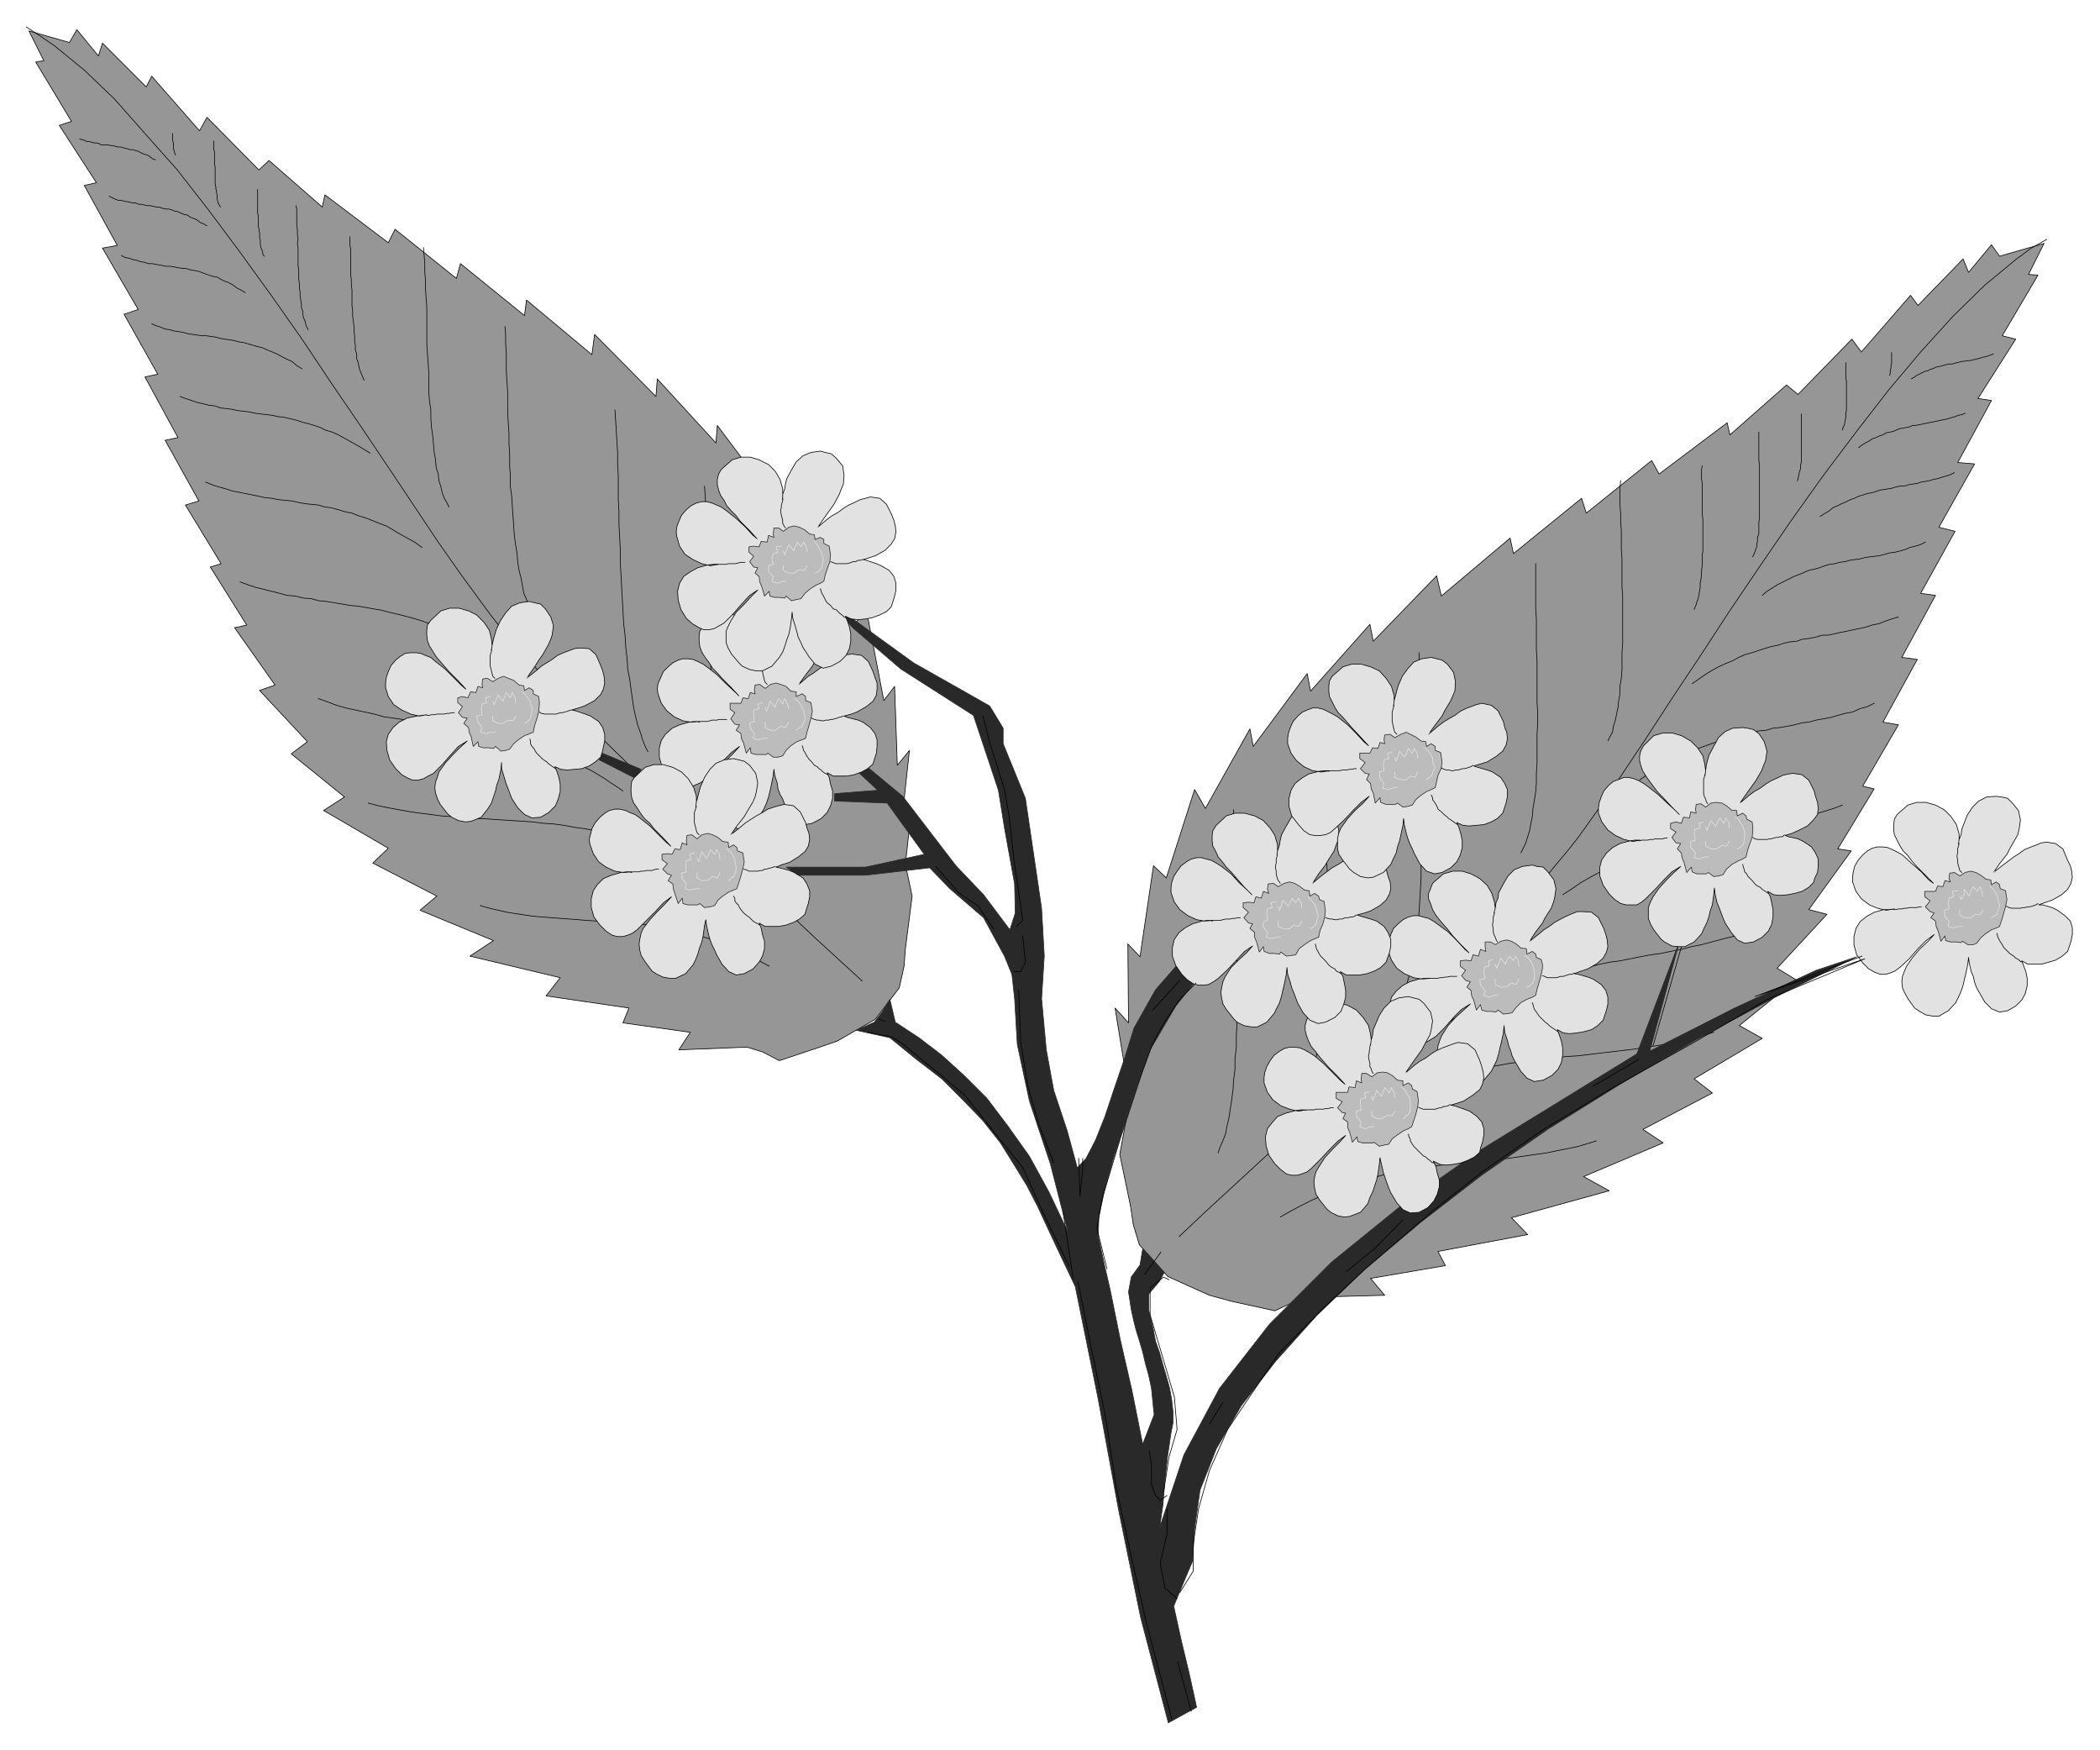<svg xmlns="http://www.w3.org/2000/svg" fill-rule="evenodd" height="411.089" preserveAspectRatio="none" stroke-linecap="round" viewBox="0 0 3115 2595" width="493.465"><style>.pen0{stroke:#000;stroke-width:1;stroke-linejoin:round}.brush1{fill:#969696}.brush2{fill:#e2e2e2}.brush3{fill:#bcbcbc}.pen1,.pen2{stroke:#292929;stroke-width:1;stroke-linejoin:round}.pen2{stroke:#e2e2e2}.brush4{fill:#292929}</style><path class="pen0 brush1" d="m1681 1816-4-27-16-77 9-49-11-54 10-22-15-92 20 22-1-117 18 19 20-135 19 18 42-131 16 28 66-118 5 26 80-108 5 26 88-99 5 25 94-97 7 30 102-86 5 23 101-82 7 22 97-78 11 20 101-76 4 18 84-74 17 14 80-82 14 19 73-84 11 15 67-69 8 20 34-41 12 17 66-19-23 46 14 1-53 90 20 5-56 88 20 3-50 92 25 2-53 94 24 6-51 92 22 3-50 92 23 3-51 93 23 4-53 91 17 4-54 89 20 3-63 87 27 7-74 80 28 17-84 68 34 19-101 60 27 21-103 54 30 20-118 50 38 21-145 40 24 25-133 25 11 21-111 19 21 25-111 3-24 7-28 13-64-14-33-9-29-13-33-15-23-26-19-21-9-30z"/><path class="pen0" fill="none" d="m2616 1373-16 6-15 5-15 5-16 4-15 4-15 4-15 3-15 4-16 3-14 3-15 2-16 3-15 3-15 3-15 2-15 3-15 4-15 3-16 4-15 4-15 5-15 4-16 5-15 6-16 6-16 7-16 8-15 8-17 8-16 10-16 11-16 10m693-618-10 3-9 3-10 4-10 2-9 3-9 2-10 2-9 2-10 2-9 2-9 2h-9l-10 3-10 2-9 1-9 3-10 1-9 2-9 3-10 2-10 3-9 3-9 3-11 3-9 4-9 5-10 4-11 5-9 5-10 6-10 7-10 7m346-210-8 4-7 2-8 2-7 3-7 2-8 2-8 1-7 2-7 2-8 1-8 1-7 1-7 2-8 1-7 1-7 2-8 1-7 2-8 1-7 2-8 3-7 2-9 2-7 3-7 3-8 3-8 4-8 4-8 4-8 5-8 5-7 6m285-182-6 3-6 2-7 2-6 2-6 1-6 2-6 1-6 1-6 2-7 1-6 1-6 2h-6l-6 1-6 2-6 1-6 1-7 1-5 2-7 2-6 1-6 2-7 2-6 3-6 2-6 3-7 3-6 3-7 3-6 5-7 4-6 4m215-153-5 2-5 1-5 2-4 1-6 2-4 1-6 1-4 1-5 1-4 1-6 1-4 1-5 1-5 1-5 1h-5l-4 2-5 1-5 1-6 1-4 2-5 2-5 1-5 1-5 3-6 2-4 2-6 2-4 3-6 3-5 3-5 4m200-139-8 3-3 1-5 1-3 1-4 1-4 1-4 1-4 1h-4l-4 1h-4l-3 1-4 1-4 1-3 1h-5l-4 1-4 1-3 1-5 1-4 1-4 2-4 1-3 2-5 1-4 2-4 2-4 2-4 3-4 2m-579 703 3-6 4-8 6-19 2-11 2-10 1-12 2-12 2-13 1-13v-14l1-14v-44l1-16v-15l-1-16v-62l-1-16v-46l-1-15v-67m107 263 3-6 4-7 1-8 3-9 2-10 2-9 1-10 2-11v-11l2-12 1-13v-25l1-14v-70l-1-13v-42l-1-14v-28l-1-13v-13l-1-12v-25l1-11m109 191 3-7 1-4 2-5 1-5 1-6 1-5v-7l1-5 1-7v-7l1-7v-15l1-7v-47l-1-8v-45l-1-7v-13l1-6m75 135 3-7 1-3 2-5v-4l1-4v-6l2-5v-17l1-6v-80l-1-6v-42m57 72 1-2 1-5 1-5 2-6v-6l1-3v-72m61 24 1-4 2-4 1-6 1-5v-6l1-4v-44l-1-4v-23m65 19 1-4v-4l1-3v-4l1-3v-16m-727 954 4-9 4-9 3-11 3-10 3-13 2-13 2-14 2-14 2-15 1-16 1-16 1-17 1-17v-146l-1-19-1-18v-36l-1-18v-98m-164 629 3-8 4-10 4-10 3-12 3-12 1-13 3-14 1-15 2-15 1-16v-16l2-16v-17l1-18v-110l-1-18v-19l-1-19-1-18v-53l-1-17v-63m-158 622 3-9 4-9 4-10 2-11 3-13 2-13 2-13 2-15 1-15 2-16v-16l2-17v-17l1-18v-91l-1-18v-38l-1-18-1-18v-36l-1-17v-17l-1-17v-47"/><path class="pen0" fill="none" d="m3036 355-23 13-23 17-46 38-47 46-48 53-48 57-48 62-49 65-47 66-46 67-46 68-43 66-42 63-39 60-36 54-34 50-30 42-15 19-16 19-31 38-34 38-35 39-36 38-38 38-38 38-39 37-40 38-40 37-40 36-39 37-39 36-38 35-38 35-36 34m1031-791-10 5-11 3-11 5-11 2-11 3-10 3-11 2-11 2-11 3-10 1-11 3-10 2-12 2-10 1-10 3-11 1-11 2-11 3-11 2-11 4-10 2-11 4-11 4-11 4-12 4-10 5-11 5-12 6-11 6-11 7-12 7-11 8m301 37-13 5-13 4-13 4-13 4-13 3-13 3-12 4-13 2-13 2-12 3-13 2-13 2-12 3-13 3-13 1-13 3-12 3-14 2-12 4-13 3-13 4-12 4-14 3-13 6-13 5-13 5-13 6-14 7-13 7-14 8-13 9-14 9m224 204-17 5-17 5-17 4-17 3-17 3-17 2-16 3-17 2-17 2-17 2-16 2-17 2-17 1-16 2-17 2-16 2-18 2-16 2-17 3-17 3-17 3-18 4-16 4-17 5-19 6-17 5-17 7-19 8-18 8-18 9-18 10-19 10m375 30-16 5-14 4-15 3-15 3-14 3-15 2-14 2-14 2-14 2-15 2-14 1-14 1-14 2-14 1-14 2-14 1-15 2-15 2-14 2-14 3-15 3-15 3-14 4-15 4-15 4-14 6-16 6-14 6-16 7-16 8-15 8-16 9"/><path class="pen0 brush1" d="m1341 1433 2-26 10-78-10-47 6-55-10-22 10-92-18 22-4-117-16 21-26-135-16 20-45-130-13 29-65-114-4 26-78-104-2 26-87-95-2 26-91-92-4 30-97-81-3 23-95-77-6 22-91-73-10 20-94-71-4 18-79-69-15 14-77-78-11 20-71-81-8 16-65-65-6 19-32-39-11 19-60-17 22 44-12 2 53 88-18 6 55 85-18 4 49 89-22 4 53 91-21 7 50 89-19 4 49 90-19 4 50 90-20 6 53 87-16 5 54 86-18 4 60 85-23 8 71 76-24 18 79 64-31 20 96 56-23 22 95 49-25 21 109 45-35 23 134 32-21 27 123 18-9 22 100 14-17 26 101-4 23 7 25 13 57-19 29-10 26-15 30-17 20-26 16-21 7-32z"/><path class="pen0" fill="none" d="m356 863 11 4 12 4 12 3 12 3 12 3 11 3 12 1 12 3 12 1 11 3 11 1 12 2 12 2 12 2 11 1 12 2 11 2 12 2 11 3 13 3 12 3 11 3 13 4 11 4 12 4 13 5 12 6 12 6 13 6 13 8 12 8 13 8M305 715l10 4 9 3 11 3 9 3 10 2 10 2 10 2 10 2 9 2 10 1 10 2 10 1 10 1 9 2 10 2 10 1 10 1 10 3 9 1 11 3 10 3 10 2 10 4 10 3 10 4 10 4 11 4 10 6 10 6 11 6 11 6 11 8M267 588l8 3 9 3 9 3 9 2 8 2 9 1 8 3 9 1 8 1 9 2 9 1 8 1 9 2 8 1 9 1 8 1 9 2 9 1 8 2 9 2 9 3 8 2 10 3 9 3 8 4 10 3 9 4 9 5 9 5 9 5 10 6 10 6M225 480l6 3 7 2 7 3 7 1 7 2 7 1 6 1 7 2 7 1 7 1 7 1h6l7 1 7 1 7 2 6 1 7 1 7 1 7 2 7 1 7 2 7 2 7 2 8 2 6 3 8 3 7 3 7 4 8 4 7 3 7 6 8 5M180 379l6 3 6 1 5 2 6 1 5 2 6 1 6 2h5l6 1 5 1 6 1 5 1h6l6 1 5 1 6 1h5l7 2 5 1 6 1 6 2 5 2 6 2 6 2 6 1 5 3 6 3 6 2 7 4 5 4 6 3 7 4M162 291l8 4 5 2h4l4 1 5 1 5 1 4 1h4l5 2h4l4 1 5 1h4l4 1 5 1h4l5 2 5 1h4l4 1 5 2 5 1 4 2 5 2 5 1 4 3 5 2 5 2 5 4 5 2 5 3M118 206l7 2 4 2h4l3 1 4 1h4l3 1 3 2h11l4 1h3l3 1 4 1h4l3 1 4 1 4 1 3 1h4l3 1 4 1 4 2 4 2 3 1 4 1 4 3 4 3 4 1m560 675-4-7-3-7-3-9-4-9-2-11-2-11-3-12-2-12-1-13-2-12-2-14-1-15-1-14-1-14-1-16-2-15v-15l-1-15v-17l-1-15v-16l-1-15-1-16v-31l-1-15-1-15v-28l-1-14v-12l-1-13m344 744-4-9-4-9-3-10-4-12-3-11-3-14-2-13-3-15-2-15-1-16-2-15-2-17-1-17-2-18v-18l-2-18-1-18v-18l-1-19-1-18-1-18v-19l-1-18v-19l-1-18v-18l-1-18v-16l-1-16v-16l-1-16-1-15m-379 31-3-6-4-7-3-8-2-9-3-9-1-10-3-9-1-12-2-11-1-11-1-12-2-14-1-13v-13l-2-13-1-14v-28l-1-14-1-14-1-14v-56l-1-13-1-14v-12l-1-13v-12l-1-13-1-11m-88 197-3-7-2-5-2-5-1-5-1-5-2-5v-7l-2-6v-7l-1-6v-8l-1-6v-7l-1-9-1-7v-8l-1-8v-23l-1-8v-7l-1-8v-37l-1-7v-12m-62 138-3-6-1-4-1-4-2-4-1-5v-4l-2-6v-5l-1-6-1-6v-6l-1-6v-6l-1-7v-13l-1-7v-27l-1-6 1-7-1-6v-7l-1-7v-24l-1-5m-47 75-2-2-1-6-2-4-1-6v-6l-1-3v-7l-1-4v-3l-1-3v-15l-1-5v-35m-55 26-2-3-2-4-1-5v-5l-1-4v-3l-1-3v-3l-1-4v-25l-1-5v-18l-1-3v-13m-57 21-1-3-1-4-1-2v-9l-1-4v-10m216 838 14 5 13 5 14 4 14 3 14 3 14 3 14 4 14 2 14 2 13 3 14 2 14 2 13 2 15 2 13 2 14 3 14 2 14 2 13 3 15 4 14 4 14 3 14 5 14 5 15 5 14 7 15 6 14 7 16 8 15 9 15 10 15 10m-378 18 15 4 15 3 16 3 17 3 14 2 16 2 15 2 15 1 15 1 15 2h16l14 1 15 1 16 1 15 1 15 1 16 2 15 1 15 2 16 3 15 2 16 3 16 3 16 4 16 5 17 5 16 6 16 7 17 7 17 8 17 9 18 10m-337 47 14 4 13 3 13 3 13 2 13 2 14 2 13 1 12 1 14 1 13 1 13 1 12 1 14 1h12l13 1 13 1 14 1 13 1 13 2 13 2 14 2 12 3 14 3 14 3 13 4 14 4 14 5 15 6 13 6 15 7 14 8 15 8m-180-318-4-8-4-10-3-10-4-11-3-12-3-13-2-14-2-14-2-15-3-16-1-16-2-17-1-17-2-17-1-18-1-18-1-18-1-18-1-19v-19l-1-19-1-18v-19l-1-17v-36l-1-18v-17l-1-16-1-16-1-16-1-15"/><path class="pen0" fill="none" d="m39 40 20 13 22 15 44 36 45 43 45 51 48 54 46 59 47 63 47 65 45 64 44 66 43 63 41 61 38 57 36 54 33 47 30 41 14 19 14 18 32 37 32 36 33 37 35 36 36 36 37 36 37 36 38 35 38 35 38 35 38 34 37 34 36 34 36 33 35 32"/><path class="pen0 brush2" d="m2216 1354 2-7 1-8 3-7 1-8 7-13 7-12 9-9 12-5 15-2 7 2 9 1 7 7 9 12 3 13-2 14-2 7-3 8-9 14-4 8-10 13-9 14 14-11 7-6 8-5 8-6 9-5 8-4 9-4 8-3h8l13 1 10 8 8 16 3 9 2 8 1 10-2 8-5 9-9 8-14 8-9 3-11 4 6 1 14 4 8 3 12 8 7 9 3 10v10l-2 9-3 9-2 6-8 8-9 6-11 3-11 2-11 1-9-1-9-5 3 8 3 9 2 10v11l-2 11-5 10-9 9-13 7-13 2-11-5-9-10-9-15-4-8-2-7-3-8-2-8-4-12-1-10-1 11-3 14-2 8-2 9-3 10-4 8-4 8-11 13-14 7h-9l-10-1-11-6-5-4-11-15-5-8-3-9-1-8 1-7 3-9 3-7 9-14 11-12 12-11 10-9-13 8-12 12-13 15-13 13-8 5-7 4-7 2h-8l-8-3-9-6-8-8-10-13-3-14-1-13 3-12 7-9 9-8 11-6 14-4 8-1h8l-12 1-12-2-14-6-11-8-8-12-5-14v-7l1-8 3-9 4-9 7-7 7-6 8-4 8-2h7l7 2 8 2 7 4 7 5 15 11 13 13 12 13 6 5-12-12-13-14-6-8-7-8-6-7-6-8-4-7-3-9-3-7v-8l3-7 3-8 16-14 14-4h14l13 4 13 7 11 10 7 12 4 14 1 8-2 7z"/><path class="pen1 brush3" d="m2222 1498 8 6 8-1 5-1 6-8 7-7 9-5 8-3 5-3 2-9 3-10 3-11 2-10v-6l-2-7-7-3-1-5-5-4-8 4-1-8-8-1-7-6-7-4-7-2-9 2-8 5-7-4h-8v8l1 6-8-3-3 10-8-2-3 9-8-1-8 1v8l8 6-6 8 6 7 7 2-5 8 6 5 1 8 3 6 4 15 6-8 2 8 7 2h7l7 1 3-3z"/><path class="pen2" fill="none" d="m2265 1464 4-2 4-4 2-4 1-3v-11l-1-4-1-3-2-5-2-3-3-4-5-4m-47 6-7 2 1 8-7 1-1 9 2 8-8 2 1 8 7 8-2 7 8 3 8-3h5"/><path class="pen2" fill="none" d="M2218 1452v8l8 4h8l8-6 7 2 4-8m0-19-1-8-4-7-3 7-6-7-4 7-2 5-7-9-3 8-3 7-2-6"/><path class="pen0" fill="none" d="M2119 1451h13l4-1h3l5-1h3l4-1h10m150 82-3-2-3-2-3-2-4-3-3-3-3-2-4-4-5-5-2-3-2-3-3-4-1-3-1-4-1-3m62-44-3 2h-4l-3 1-3 1-3 1h-4l-3 1-3 1h-14l-4-2-3-1"/><path class="pen2" fill="none" d="m2270 1394-9 11"/><path class="pen0" fill="none" d="m2217 1354-1 3-1 3v6l-1 4v3l1 4v5l1 4 2 4 1 3 2 4"/><path class="pen1 brush4" d="m1733 2555-41-156-33-161-30-163-34-167-28-59-28-60-16-31-19-31-20-32-26-33-29-30-32-32-39-30-38-31-50-11 27-12 12-16 11-18 8 34 35 23 34 26 33 30 34 34 31 41 32 45 29 53 28 59-26-101-31-93-18-84-4-68-4-36-11-27-31-57-50-43-30-31-95 11h-100l-18-12h118l87-19-55-76-78-3v-11l64-5-76-71 37 17 76 63 79 103 41 43 39 52 8-25-1-43-15-83-9-56-37-111-108-69-71-61-33-37 123 89 113 64 20 33v23l33 81 24 163 4 71-4 63 7 76 11 60 20 60 15 55 13-14 14-27 14-35 14-42 15-44 14-45 32-57 34-39 12 20 12 8-28 35-38 65-20 55-18 55-17 53-13 47-8 38-1 28 9 42 9 39 15 74 17 74 16 80 17-44-1-9-3-30-4-19-5-18-4-17-5-17-5-16-4-16-3-14-4-26 4-22 13-18 4-24 32 35-7 13-16 19v24l7 30 3 16 6 17 5 18 5 17 5 18 3 17 2 18v16l-3 15-5 34-4 36-3 37-5 34 36-108 53-99 74-95 92-92 106-86 116-81 231-142 63-166-44 162 126-64 121-56 60-20-121 60-117 63-113 66-106 66-98 68-92 71-82 69-72 69-61 68-51 66-37 64-24 61-8 57-3 48-13 31-15 36 11 50 12 50 11 50-42 23z"/><path class="pen0 brush2" d="m2033 1550 1-8 2-7 1-8 3-7 6-14 7-11 10-10 12-5 14-2 8 2 8 2 7 6 10 13 3 13-2 13-2 8-4 7-8 15-5 7-10 14-9 13 13-11 8-6 9-5 8-6 8-5 9-4 8-3 8-3 7-2 14 2 11 9 7 16 3 9 2 8 1 9-2 9-4 8-10 8-14 9-9 3-10 3 5 1 15 5 8 3 11 8 7 8 3 10v10l-2 10-3 9-1 6-8 7-10 5-11 4-11 2-10 1-9-1-10-5 4 8 2 10 3 10v10l-3 11-5 10-9 10-13 7-13 1-11-5-9-10-9-15-3-7-3-8-3-9-2-6-3-13-2-9-1 10-2 14-2 9-3 9-3 9-4 8-3 9-11 13-16 6-8 1-10-2-10-5-6-5-11-14-5-8-2-9-1-8 1-9 2-7 4-7 9-14 11-12 11-11 9-10-11 8-13 13-13 14-13 13-7 6-8 3-7 2h-8l-8-2-9-7-8-8-9-13-4-14-1-13 3-12 7-9 8-9 12-5 15-4 7-1h8l-11 2-13-3-13-5-12-9-8-11-5-14v-8l1-7 3-9 5-9 6-8 8-6 7-4 8-2h7l8 1 7 3 7 4 8 5 14 12 13 13 12 12 6 5-11-12-14-14-6-7-7-8-6-8-6-7-4-8-3-8-2-8v-7l2-8 4-8 16-14 13-4h14l14 4 13 7 10 11 8 12 3 13 1 8-1 8z"/><path class="pen1 brush3" d="m2038 1694 8 6 8-2 6-1 5-8 8-6 9-6 7-3 5-3 3-9 3-9 3-12 1-9-1-6-1-7-7-4-1-5-5-4-8 4v-7l-8-1-8-7-7-4-7-1-8 1-8 6-8-5h-7l-1 8 1 6-8-3-2 10-9-1-2 8h-17v9l9 5-7 9 7 7 5 1-4 8 7 5v8l3 7 4 15 7-8 1 7 7 2h15l2-1z"/><path class="pen2" fill="none" d="m2081 1659 4-3 4-3 2-3 1-4v-15l-2-4-2-3-2-4-3-4-4-4m-48 7-7 2 2 7-8 2v8l1 8-7 2v8l7 8-2 7 8 3 8-3h5"/><path class="pen2" fill="none" d="M2035 1648v7l7 4h8l8-5 7 1 4-7m0-20-1-7-4-8-3 8-7-8-3 8-2 5-7-9-2 7-4 8-1-6"/><path class="pen0" fill="none" d="m1936 1647 3-1h10l3-1h11l4-1h3l4-1h4m150 82-4-1-3-3-3-2-3-3-4-2-3-3-4-4-4-4-3-3-2-3-3-5v-2l-2-4-1-4m62-44-3 2-4 1h-3l-3 2h-3l-3 1-3 1h-18l-3-1-4-2"/><path class="pen2" fill="none" d="m2086 1590-8 10"/><path class="pen0" fill="none" d="m2033 1549-1 3v3l-1 4v3l-1 3v3l1 5 1 4v5l2 3 1 4 2 3"/><path class="pen0 brush2" d="m2905 1252 1-7 3-7 1-8 3-8 5-13 8-12 9-9 12-6 14-1 8 1 9 2 7 7 9 11 3 14-2 14-2 8-4 7-8 14-4 8-11 14-9 13 14-11 8-6 8-6 8-5 8-6 10-4 8-3 7-3 8-1 13 2 11 8 7 17 4 8 2 8 1 9-2 9-5 9-9 8-14 8-9 3-11 4h6l14 4 8 4 11 8 8 8 3 10v10l-2 10-3 9-2 6-8 7-10 6-10 3-11 3h-20l-9-5 3 8 3 8 2 10v11l-3 12-5 9-9 9-12 7-12 2-12-5-10-10-8-14-4-7-3-8-2-9-3-7-3-13-1-8-1 9-3 15-2 8-2 9-3 9-4 9-4 8-11 12-14 8h-9l-11-2-10-6-6-4-10-14-5-9-3-7-1-9 1-8 3-8 3-7 9-13 11-13 12-11 9-10-12 9-12 12-13 15-13 12-8 6-7 3-7 2h-8l-8-3-9-5-9-9-9-12-4-15v-12l3-12 6-10 10-8 11-6 14-4h8l8-1-12 2-13-3-12-5-12-9-8-11-5-14v-8l1-7 2-8 5-9 7-8 7-6 7-4 8-2h7l8 1 7 3 8 4 7 4 14 13 14 12 11 12 7 5-12-12-13-13-7-8-6-8-7-7-5-8-4-8-4-8-1-7v-8l1-8 4-7 16-14 13-4h14l14 4 13 7 10 10 8 12 4 14v8l-1 7z"/><path class="pen1 brush3" d="m2911 1396 8 5h8l5-2 6-8 7-6 9-6 8-3 4-2 3-9 3-10 3-11 2-10-1-5-1-8-8-3-1-6-5-4-7 4-1-7-7-1-8-6-7-4-8-2-8 2-8 5-8-5-7 1-1 8 2 5-8-2-3 9-8-1-3 8h-16v8l8 6-7 9 7 7 6 2-5 7 7 5 1 8 3 7 4 15 6-8 1 7 7 2h8l8 1 2-2z"/><path class="pen2" fill="none" d="m2954 1361 3-2 5-3 1-4 1-3 2-4v-3l-2-5v-4l-1-3-2-4-2-4-3-4-5-4m-47 7-8 1 2 8-7 2-1 8 1 8-7 2 1 9 6 7-1 8 7 2 9-2h5"/><path class="pen2" fill="none" d="M2907 1350v7l7 4h9l7-5 7 1 4-7m0-20-1-8-3-7-4 7-6-7-4 8-2 6-7-10-1 8-4 7-2-5"/><path class="pen0" fill="none" d="M2808 1349h4l5-1h4l4-1h3l5-1h10l4-1h3m150 82-3-1-3-3-4-2-3-3-3-2-3-2-5-5-4-4-2-4-2-3-2-3-2-4-1-3-1-4m61-44-3 2-3 1-3 1-4 1h-3l-3 1h-3l-4 1h-13l-4-1-4-2"/><path class="pen2" fill="none" d="m2959 1292-9 11"/><path class="pen0" fill="none" d="m2906 1251-1 4-1 3v6l-1 4v3l1 5v4l1 4 1 3 1 4 3 3"/><path class="pen0 brush2" d="m1894 1268 1-6 3-9 1-7 2-8 7-13 7-12 9-9 12-6 14-1 8 1 8 2 8 6 9 13 3 13-1 14-3 7-3 9-9 14-4 7-10 13-9 14 13-11 8-6 8-6 9-5 8-5 9-4 8-4 8-3 7-1 14 2 10 9 8 16 2 8 3 8 1 10-2 8-5 9-9 8-14 8-9 3-11 3 6 2 14 4 9 3 11 8 6 9 4 10v10l-2 10-3 8-2 6-8 8-9 5-11 4-11 2h-20l-9-5 4 7 2 10 2 10v11l-3 11-4 10-9 9-14 7-11 2-12-5-10-11-8-14-3-8-3-8-3-7-2-8-4-12-1-10-1 10-3 15-2 8-2 9-3 10-4 8-4 8-11 13-14 7h-9l-11-2-10-5-5-5-11-14-5-8-2-9-1-8 1-7 2-9 3-7 9-14 11-11 12-11 9-10-12 8-12 13-13 14-14 13-7 5-7 4-7 1h-8l-8-2-9-6-8-8-9-13-5-14v-13l3-12 7-10 9-7 11-6 14-4 8-1h8l-12 1-12-2-13-6-12-9-8-11-5-14v-8l1-7 3-9 5-8 6-8 8-6 7-4 8-2h7l7 2 8 2 7 4 8 5 14 11 12 13 13 12 6 6-12-12-13-15-6-7-7-7-6-8-6-7-4-9-4-7-1-8v-8l1-7 5-8 15-14 13-4h14l15 4 13 7 10 11 7 11 4 14v9l-1 6z"/><path class="pen1 brush3" d="m1900 1412 8 6 8-1 6-1 5-9 8-6 9-6 7-3 5-2 2-10 4-9 3-11 1-10-1-6-1-7-7-3-1-5-6-4-7 4-1-8-7-1-8-6-7-4-7-2-8 2-9 5-7-5-8 1-1 8 2 6-8-3-3 10-8-2-3 9-8-1-8 1v7l8 7-7 8 7 8 6 1-4 7 7 6v7l3 7 4 15 6-8 1 7 8 3h7l8 1 2-3z"/><path class="pen2" fill="none" d="m1943 1377 4-1 4-4 2-3v-4l2-4v-4l-1-3-1-5-1-3-2-4-2-3-4-5-4-4m-47 7-8 2 2 7-7 2-1 8 1 9-6 2v8l6 8-2 7 9 2 8-2h5"/><path class="pen2" fill="none" d="M1896 1366v8l7 3 9 1 7-6 7 2 5-8m0-20-1-7-4-7-4 7-5-7-4 8-2 4-8-9-2 7-3 8-2-6"/><path class="pen0" fill="none" d="m1797 1366 4-1h9l4-1 4-1h7l4-1h3l4-1h4m149 83-3-2-4-2-2-3-4-2-3-2-3-3-4-5-4-4-3-3-2-3-2-4-2-3-1-4-1-4m61-43-3 2-3 1h-3l-3 1h-4l-3 1-2 1h-5l-2 1h-4l-4-1h-3l-4-1-3-1"/><path class="pen2" fill="none" d="m1948 1308-9 11"/><path class="pen0" fill="none" d="m1895 1268-1 3-1 3v6l-1 4v3l1 5v4l1 4 1 4 2 3 2 3"/><path class="pen0 brush2" d="m2067 1047 1-8 2-7 2-8 2-7 6-14 8-11 9-10 12-5 14-2 8 2 8 2 8 6 9 12 3 14-1 14-3 7-3 7-9 15-4 8-10 13-10 14 14-12 8-6 8-5 9-5 8-6 8-4 8-3 8-3 8-2 14 3 10 8 8 16 2 9 3 7 1 10-2 9-5 9-10 8-13 8-10 3-10 3 6 2 14 4 8 3 12 8 6 9 4 9v10l-2 10-3 9-2 6-8 8-9 5-11 4-11 1-11 1-9-1-9-4 3 7 3 10 2 10v10l-3 11-5 10-9 9-13 7-11 2-12-4-10-11-8-15-3-7-4-8-3-8-2-7-3-13-1-9-1 10-3 14-2 9-3 9-2 9-4 8-4 9-11 12-15 7-8 1-11-2-10-6-6-5-10-13-6-9-2-8v-16l2-8 3-7 10-14 11-12 12-11 9-10-12 9-12 12-13 14-14 13-7 6-7 3-7 1h-9l-7-1-9-6-8-9-10-13-4-14v-12l3-12 6-10 10-8 10-6 15-4 8-1h8l-12 2-13-2-13-6-11-9-8-11-5-14v-8l1-7 3-9 4-9 7-8 7-6 7-3 8-3h8l8 2 6 3 8 4 7 4 15 12 13 13 11 12 7 6-12-13-13-14-6-7-7-8-7-7-5-8-4-8-4-8-1-8v-7l1-8 4-7 16-14 13-4h14l14 4 13 6 10 11 8 12 4 14v7l-1 8z"/><path class="pen1 brush3" d="m2073 1191 8 6 7-1 7-2 5-8 7-6 9-6 7-3 6-3 2-9 2-9 5-11 1-10-1-6-1-7-8-3v-6l-6-4-7 4-1-7-7-1-8-6-8-4-6-3-8 3-9 5-7-5-8 1-1 7 1 6-7-2-3 9-8-1-4 8h-15v8l8 6-7 9 7 7 6 1-4 8 6 6 1 8 3 6 3 15 7-8 1 7 8 3h14l3-2z"/><path class="pen2" fill="none" d="m2116 1156 3-2 4-3 2-4 1-4 2-3v-4l-2-3-1-5v-4l-2-3-2-4-3-4-5-4m-48 7-7 1 2 8-7 2-1 8 1 8-7 2 1 9 6 8-2 7 8 2 9-3h5"/><path class="pen2" fill="none" d="M2069 1145v8l7 3 9 1 7-6 7 2 4-8m0-20-1-8-4-7-3 7-6-7-3 8-3 5-7-9-2 7-3 8-2-6"/><path class="pen0" fill="none" d="m1970 1144 4-1h13l4-1h6l5-1h3l4-1h3m150 83-3-2-4-3-3-2-3-2-3-3-3-2-5-5-5-4-1-3-2-4-2-3-3-4v-3l-2-4m62-44-3 2-3 1-3 1-4 1h-3l-3 1-3 1h-4l-3 1h-3l-4-1h-3l-4-1-4-2"/><path class="pen2" fill="none" d="m2121 1086-10 11"/><path class="pen0" fill="none" d="m2068 1046-1 3-1 4-1 3v14l1 4 1 5 1 4 1 3 3 3"/><path class="pen1 brush4" d="m893 1117 58 24-9 13-53-27 4-10z"/><path class="pen0 brush2" d="m1133 974 1-8 3-7 1-8 2-7 6-14 8-12 9-9 12-6 15-1 7 1 8 2 8 6 9 13 3 13-2 14-2 8-4 7-8 15-4 7-10 13-10 14 14-12 8-5 8-6 8-5 8-5 9-4 9-4 7-3 8-1 14 2 10 9 7 15 3 9 3 8v9l-1 9-5 9-10 8-14 8-8 3-11 3 5 2 16 4 7 3 11 8 7 9 3 9v10l-1 10-3 9-2 7-8 7-9 5-11 4-11 2h-20l-9-5 3 7 2 10 3 10v11l-3 11-5 10-9 9-13 7-11 2-13-5-9-11-8-14-3-8-4-7-3-8-1-8-4-13-1-8-1 9-3 15-2 9-2 8-3 9-4 9-5 8-10 13-15 7-8 1-11-3-10-5-6-5-11-14-4-8-3-9-1-8 1-7 3-9 3-7 9-13 11-12 12-12 9-10-12 9-13 13-12 14-14 13-7 5-7 3-8 3h-8l-8-3-8-6-9-9-9-12-4-14v-14l3-11 6-9 10-9 11-5 14-4 8-1h8l-13 1-12-2-13-6-11-9-8-11-5-14-1-7 1-8 4-9 4-9 7-7 7-6 8-4 7-2h7l8 1 7 3 8 4 7 5 14 11 13 13 13 12 6 6-12-13-13-13-7-8-7-7-5-8-6-8-5-8-3-8-1-8v-7l1-8 5-7 15-14 13-4h14l14 4 13 7 10 10 8 12 4 14v8l-1 8z"/><path class="pen1 brush3" d="m1139 1117 8 6h7l7-2 5-8 7-7 9-6 8-3 5-2 2-9 3-10 3-11 2-10-1-6-1-7-8-3v-6l-5-4-9 4v-7l-8-1-7-7-8-3-7-2-8 2-8 6-8-6-7 1-1 8 1 5-7-2-3 9-8-1-3 8h-16v9l7 5-6 9 6 8 7 1-5 8 7 5 1 8 3 6 4 15 6-8 1 8 7 2h16l2-2z"/><path class="pen2" fill="none" d="m1181 1083 4-3 5-3 1-3 2-4 1-4v-4l-1-4-1-4-1-3-2-4-3-4-3-4-5-3m-47 6-7 2 2 7-8 2v9l1 8-7 2 1 8 6 8-2 7 8 2 9-2h5"/><path class="pen2" fill="none" d="M1135 1071v8l7 4h8l8-6 7 2 5-8m0-20-2-7-4-8-3 8-6-8-4 8-1 5-8-9-2 8-3 7-2-6"/><path class="pen0" fill="none" d="m1036 1071 4-1h9l4-1 3-1h7l4-1h11m150 82-4-2-3-2-3-3-3-2-3-3-4-2-4-5-4-4-2-3-2-3-2-4-2-3-1-4-1-3m61-44-3 1-4 1-2 1-4 1-3 1h-3l-3 1h-4l-3 1h-3l-4-1h-3l-4-1-4-2"/><path class="pen2" fill="none" d="m1186 1013-8 11"/><path class="pen0" fill="none" d="m1134 973-1 2-1 4-1 3v14l1 5 1 4 1 4 1 3 3 3"/><path class="pen0 brush2" d="m1032 1197 1-8 2-7 2-8 2-7 6-14 8-12 9-9 12-5 14-2 8 2 8 2 8 6 9 12 3 14-2 13-2 8-3 7-9 15-4 7-11 14-9 13 14-11 7-6 9-6 8-5 9-5 8-5 9-3 7-2 8-2 14 2 10 9 8 16 2 8 3 8 1 9-2 10-5 8-10 8-13 8-10 3-10 4 5 1 15 4 7 3 13 8 6 9 4 10v9l-2 10-3 9-2 7-8 7-9 5-11 4-11 2h-20l-9-5 3 7 2 10 3 10v11l-3 11-5 9-9 10-13 7-12 2-11-5-10-11-8-14-3-7-4-8-3-8-2-7-3-14-1-8-2 9-2 15-2 9-3 8-3 10-3 8-4 8-11 13-15 7h-8l-11-2-10-5-6-4-11-15-5-8-2-8-1-9 1-7 2-9 3-7 10-13 11-12 12-12 9-10-12 9-12 13-14 14-13 13-7 5-7 3-7 2h-8l-8-2-9-6-9-9-9-12-4-14v-13l3-12 6-9 9-9 12-5 14-4 8-1h8l-12 1-13-2-13-6-11-8-8-12-5-14-1-7 2-8 2-8 5-9 7-8 7-6 7-4 8-2h7l9 2 6 3 8 3 7 5 15 12 12 12 12 12 7 6-12-13-13-13-6-8-8-7-6-8-5-8-5-7-3-8-1-8v-7l1-9 4-6 16-15 13-4h14l14 4 13 7 10 10 8 13 4 13v8l-1 8z"/><path class="pen1 brush3" d="m1038 1340 7 6 8-1 7-2 5-8 7-6 9-6 7-3 5-2 3-9 3-10 3-11 2-10-1-5-1-8-8-3-1-5-5-4-7 4-1-8-8-1-7-6-8-4-7-2-9 2-7 6-8-6-7 1-1 8 1 6-7-3-3 10-8-1-4 8-7-1-8 1v8l8 6-7 8 7 7 6 2-5 8 7 5 1 8 2 6 5 15 6-8 1 8 7 2h15l3-2z"/><path class="pen2" fill="none" d="m1081 1306 3-3 4-3 2-4 1-3 1-4v-3l-1-4-1-4v-4l-2-3-2-4-4-5-4-3m-48 6-7 2 2 8-7 1-1 9 1 8-7 2 1 8 6 8-2 7 8 2 9-2h5"/><path class="pen2" fill="none" d="M1034 1294v8l7 4h8l8-6 7 2 4-8m0-19-1-8-4-7-3 7-6-7-3 8-3 5-7-10-2 8-3 7-2-5"/><path class="pen0" fill="none" d="m935 1294 4-1h9l3-1h4l4-1h8l3-1 4-1h3m150 83-3-2-4-2-3-2-3-3-3-3-3-2-5-4-4-5-2-3-2-4-3-3-2-3v-4l-2-3m62-44-3 1-3 1-4 1-3 1h-3l-3 2h-3l-4 1h-13l-4-2-4-1"/><path class="pen2" fill="none" d="m1086 1236-9 11"/><path class="pen0" fill="none" d="m1033 1196-1 3-1 3-1 3v15l1 4 1 4 1 4 1 3 3 3"/><path class="pen0 brush2" d="M1161 741v-8l3-8 1-7 2-8 7-13 7-12 10-9 12-5 14-2 7 2 9 2 7 6 10 12 2 14-1 13-3 7-3 8-8 15-5 7-10 14-9 13 13-11 8-6 9-5 8-6 8-5 9-4 8-4 8-2 7-2 14 2 10 9 8 16 3 8 2 8 1 9-2 10-5 8-9 9-14 8-9 3-10 3 5 1 15 5 7 3 12 7 7 9 3 10v10l-2 9-3 10-2 6-7 7-10 5-11 4-10 2-11 1-10-1-9-4 3 7 3 9 2 10v11l-2 11-5 10-9 9-13 7-12 3-12-6-9-11-9-14-3-7-4-8-2-8-2-7-4-13-1-9-1 10-2 14-2 9-3 8-3 10-3 8-5 8-11 13-14 7h-9l-10-2-11-5-5-5-11-13-5-9-3-8v-17l3-7 4-8 8-13 12-12 11-12 9-9-12 8-12 13-13 15-13 13-7 4-7 4-8 2h-8l-7-3-10-6-9-8-8-13-4-14-1-13 3-12 6-10 10-7 11-6 14-4 8-1h8l-11 2-13-3-13-6-12-8-8-12-4-14-1-7 1-8 3-8 4-9 7-8 7-6 8-4 8-2h7l8 2 7 3 7 3 7 5 15 12 13 12 12 13 6 5-11-12-14-14-6-8-7-7-7-8-4-8-5-7-3-8-2-8v-8l2-8 4-7 16-14 13-4h14l13 4 14 7 10 10 7 12 4 14v16z"/><path class="pen1 brush3" d="m1166 884 8 7 8-2 6-1 6-8 7-6 9-6 7-3 5-3 2-9 3-9 4-11 1-10-1-6-1-7-8-4v-6l-5-3-8 3-1-7-7-1-7-6-8-4-8-2-8 2-8 6-7-5h-7l-1 9 1 5-8-3-2 10-9-1-3 8-8-1-7 1v8l7 6-6 8 6 8 6 1-4 8 6 5 1 8 3 7 4 14 7-7 1 7 7 2h7l8 1 2-3z"/><path class="pen2" fill="none" d="m1209 850 4-2 4-4 2-3 1-4 1-4v-7l-2-4-1-4-2-3-2-4-3-5-4-3m-48 7-8 1 3 8-7 2-2 8 2 8-7 2v8l7 8-2 7 8 3 8-3h5"/><path class="pen2" fill="none" d="M1162 839v7l8 4h8l7-5 8 1 4-7m0-20-1-8-4-7-4 7-5-7-4 8-1 5-8-9-3 7-3 8-2-6"/><path class="pen0" fill="none" d="M1063 837h14l3-1h11l4-1 3-1h7m150 82-3-1-3-3-3-2-3-3-3-3-4-1-4-5-5-4-2-3-2-4-2-4-2-3-1-3-1-4m62-43-3 1h-3l-4 2h-4l-2 1-3 1-4 1h-16l-5-2-3-1"/><path class="pen2" fill="none" d="m1214 780-9 12"/><path class="pen0" fill="none" d="M1161 739v4l-1 3-1 3v4l-1 3v3l1 5 1 4 1 4v4l2 4 2 3"/><path class="pen0 brush2" d="m729 964 1-7 2-9 2-7 2-7 6-13 8-12 9-10 12-5 14-2 8 2 9 2 7 7 8 12 4 13-2 14-2 6-4 9-8 14-5 7-9 14-10 14 14-11 8-7 8-5 8-5 8-6 9-4 8-3 8-3 8-1 14 1 10 9 7 16 3 8 2 8 1 10-2 9-4 8-9 9-15 8-9 3-10 3 5 1 15 5 8 3 12 8 6 9 3 10v10l-2 9-2 9-2 6-8 7-9 6-11 4-11 1-11 1-9-1-9-4 3 7 3 9 2 10v11l-3 11-4 10-10 10-12 7-13 1-11-5-10-10-9-14-3-8-3-8-3-8-2-7-4-13v-9l-1 10-3 15-3 8-2 9-3 9-3 9-5 8-10 13-15 6-8 1-11-2-10-5-6-5-11-14-4-8-3-9-1-8 1-8 3-8 2-7 10-14 11-12 11-11 10-9-13 8-11 12-13 15-13 13-8 4-7 4-8 2h-8l-7-3-9-5-9-9-9-13-4-14-1-13 3-11 7-10 9-8 12-6 14-3 8-1 7-1-11 2-13-3-13-6-12-8-8-12-4-13v-8l1-7 3-9 4-9 7-8 6-5 8-5 8-1h8l7 1 7 3 8 3 7 6 14 11 13 13 12 12 6 5-11-12-14-14-6-7-7-8-6-7-5-8-5-8-3-8-1-8v-7l1-8 5-7 15-14 13-4h14l14 4 12 6 11 11 8 12 3 13 1 9-1 7z"/><path class="pen1 brush3" d="m735 1107 8 7 7-1 6-2 6-8 7-6 9-6 8-3 5-2 2-10 3-9 3-11 1-10v-6l-1-7-8-4v-5l-6-4-7 4-1-7-7-1-8-7-8-3-7-3-8 3-8 5-8-5-7 1-1 8 1 5-7-2-3 9-8-1-4 9-8-2-7 2v7l7 6-6 9 6 7 7 1-5 8 7 6 1 7 3 7 3 14 7-7 1 7 7 2h7l8 1 3-3z"/><path class="pen2" fill="none" d="m778 1073 3-2 5-4 1-3 1-3 1-4v-8l-2-4v-3l-2-4-2-3-4-5-4-4m-48 7-7 2 2 7-7 2-1 8 1 8-8 2 2 9 6 8-2 7 8 2 8-2h6"/><path class="pen2" fill="none" d="M731 1062v7l8 4h7l8-5 7 1 4-7m0-20-1-7-4-8-3 8-6-8-3 8-2 5-7-9-3 7-3 8-2-6"/><path class="pen0" fill="none" d="M633 1061h3l4-1h4l5-1h10l4-1h3l5-1h3m150 83-3-2-4-3-3-2-3-3-3-2-3-2-5-5-4-4-2-3-2-4-3-3-2-4v-3l-1-4m61-43-3 1-3 1-3 1-4 1h-3l-3 1-3 1h-17l-5-1-3-2"/><path class="pen2" fill="none" d="m783 1003-9 12"/><path class="pen0" fill="none" d="M729 963v3l-1 3-1 4v14l1 4 1 4 1 4 1 4 3 3m1012 1365-18-16-7-37 10-43v-37m0-20-10 7-7-7-6-17v-27l-3-22m62 386-20-73m-170-667 15 99m8-179 2 56 4-40v-16m-218-433 34 39 29 20 23 34m-16-316 10 39 22 70 7 40 7 64 13 90-9 9m-4 67h10l7-14-4-39m69 490-39-80-30-67-33-40-53-67-52-43-40-33-16-10-36-7m16-20 10 4m198-47 3 77 10 63 16 57 23 60m36 176 19 95 22 106 16 105 22 101 22 97 38 144"/><path class="pen0" fill="none" d="m1726 2213 8-52 12-41-4-48-12-41-24-81v-40l20-16 8 4m-12-41-24 33m52 472 20-32v-41l8-52 16-56 27-61 41-61 35-52 68-69 60-56 99-85 76-60 88-61 108-65 115-64 111-65 144-60-163 56 159-60m-267-17-43 150"/><path class="pen0 brush2" d="m2529 1150 1-7 1-8 2-8 2-7 7-13 7-13 10-9 11-5 15-1 7 1 9 2 8 6 8 12 4 14-2 14-3 7-3 8-8 14-5 7-10 14-9 13 13-11 8-6 9-5 8-6 8-5 9-4 8-4 8-2 8-1 13 2 10 8 8 16 2 8 3 9 1 9-1 9-6 8-9 9-14 7-9 4-10 3 5 2 14 3 8 4 12 8 6 9 4 9v11l-1 9-4 8-2 7-7 7-10 6-11 3-10 2-12 1-9-1-9-5 4 8 2 9 2 10v11l-2 11-5 10-9 9-13 7-13 2-11-5-9-11-9-14-3-7-3-8-3-8-3-7-3-13-1-9-1 10-2 15-3 8-2 9-3 9-4 8-4 9-11 12-14 7h-9l-10-1-11-6-5-4-11-14-5-9-3-8v-16l3-8 4-8 9-13 11-12 11-11 10-9-13 8-12 12-13 14-13 13-7 6-7 4h-16l-8-2-9-6-8-8-9-13-5-14v-13l3-11 7-10 9-8 11-6 15-4 7-1h8l-11 2-13-3-13-6-11-8-9-12-5-13v-8l1-7 3-9 4-9 7-8 7-6 8-3 8-3h7l8 2 7 3 7 4 7 5 14 11 14 13 12 11 6 6-12-12-13-14-7-7-6-8-6-8-5-7-5-8-3-8-2-8v-7l2-8 4-7 15-15 14-4h13l14 4 14 8 10 10 8 12 3 14 1 8-1 7z"/><path class="pen1 brush3" d="m2534 1294 8 6 8-1 6-2 5-8 8-7 9-5 7-3 5-3 2-9 3-9 4-11 1-10v-6l-1-7-8-4-1-5-5-4-8 4-1-8h-7l-8-7-7-4-8-1-8 1-8 6-7-5-7 1-1 7 1 6-8-2-2 9-9-1-3 9-8-2-8 2v8l8 5-6 8 6 8 7 1-5 8 6 6 1 7 3 7 4 15 7-8 1 7 7 3h14l3-2z"/><path class="pen2" fill="none" d="m2577 1259 4-2 4-4 2-3v-4l1-4v-7l-1-4-1-3-2-4-2-3-3-6-5-3m-47 7-7 2 2 7-8 2-1 8 2 8-7 2v9l7 8-2 7 8 2 8-3h5"/><path class="pen2" fill="none" d="M2530 1248v7l8 4h8l8-5 7 1 4-7m0-20v-7l-5-8-3 8-6-8-4 8-2 5-7-9-3 7-3 8-2-6"/><path class="pen0" fill="none" d="m2431 1247 5-1h8l4-1h4l4-1h10l4-1h3m150 82-3-2-3-2-3-2-3-3-4-2-3-2-4-5-5-5-2-2-2-4-3-3-1-4-1-3-1-4m62-44-3 3h-4l-3 1h-3l-3 1-4 1h-2l-4 1h-14l-4-1-3-2"/><path class="pen2" fill="none" d="m2582 1190-9 10"/><path class="pen0" fill="none" d="m2529 1149-1 4-1 3v21l1 4 2 4 1 4 2 3m-759 266-24 24-24 36-16 29-16 44-32 97-27 89-8 44 15 61m439-73-40 41-44 36m-183 194-20 32m569-501 68-40m-681-117-40 44"/></svg>
